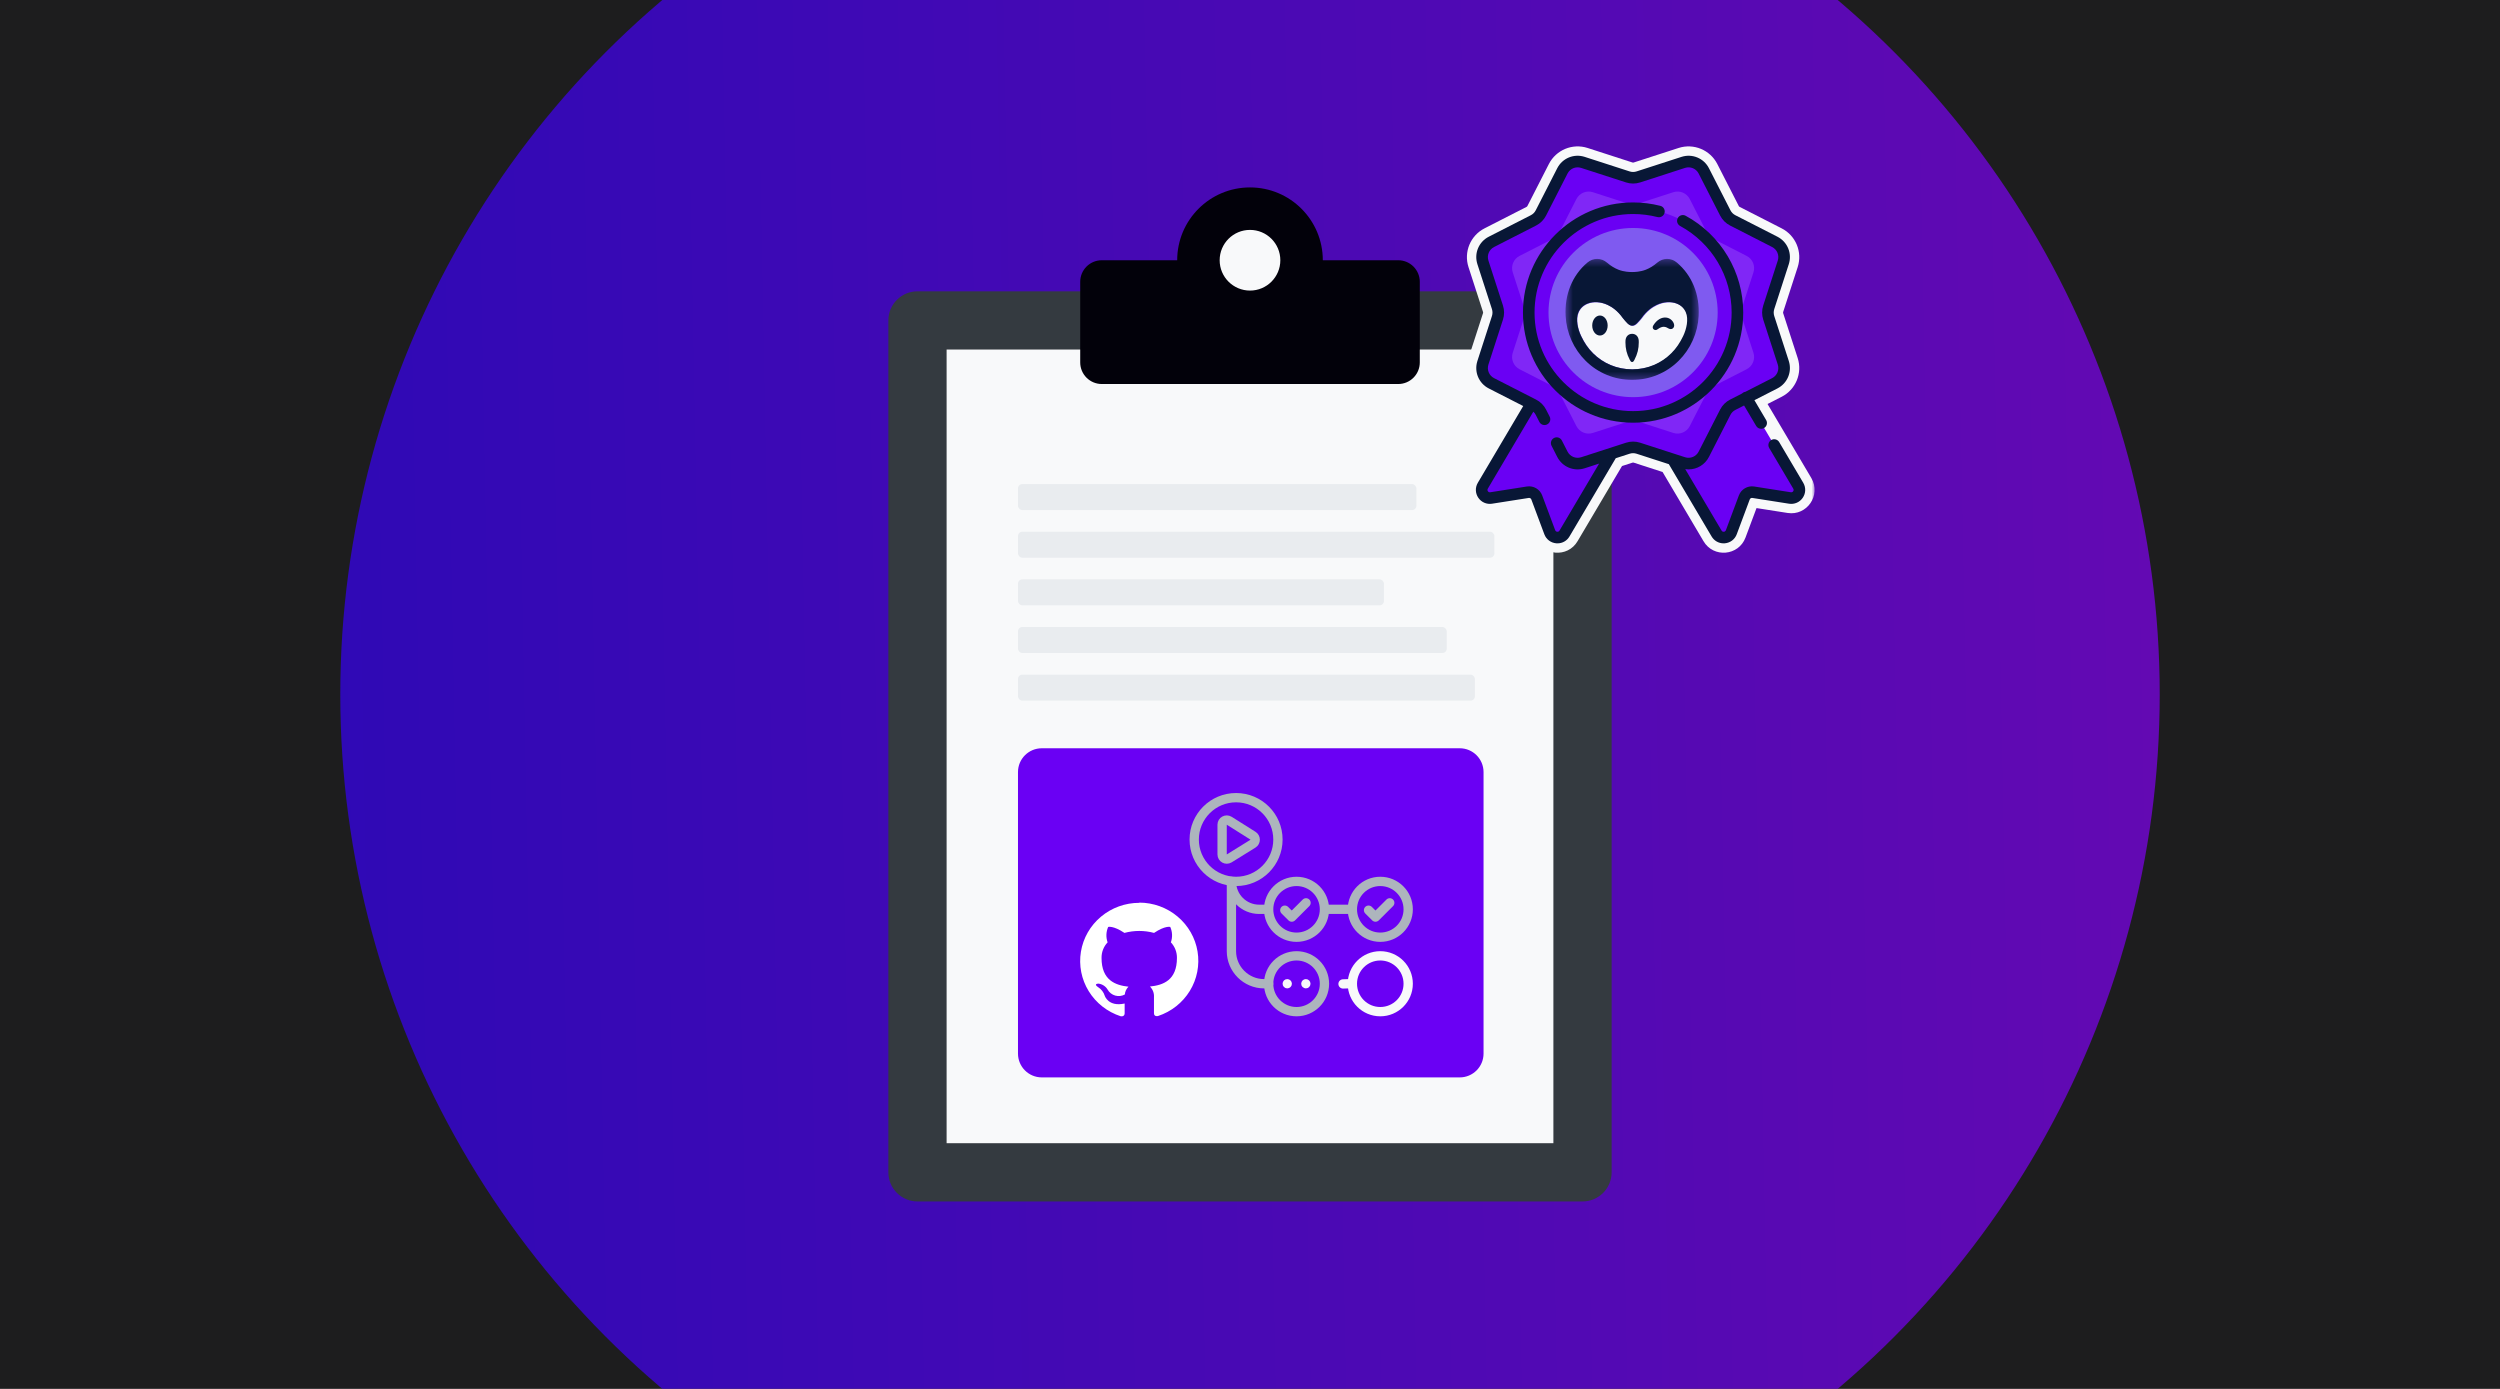 <svg width="360" height="200" viewBox="0 0 360 200" fill="none" xmlns="http://www.w3.org/2000/svg">
<g clip-path="url(#clip0_360_3208)">
<path d="M0 0H360V200H0V0Z" fill="#1D1D1E"/>
<g filter="url(#filter0_f_360_3208)">
<circle cx="180" cy="100" r="131" fill="url(#paint0_linear_360_3208)" fill-opacity="0.7"/>
</g>
<path d="M127.924 46.142V168.817C127.924 171.133 129.802 173.01 132.118 173.01H227.882C230.198 173.01 232.076 171.133 232.076 168.817V46.142C232.076 43.825 230.198 41.948 227.882 41.948H132.118C129.802 41.948 127.924 43.825 127.924 46.142Z" fill="#343A40"/>
<path d="M223.688 50.336V164.623C209.421 164.623 203.029 164.623 196.427 164.623H136.312V50.336H223.688Z" fill="#F8F9FA"/>
<path d="M190.485 37.475C190.485 31.684 185.791 26.989 180 26.989C174.209 26.989 169.515 31.684 169.515 37.475H158.659C156.942 37.475 155.551 38.866 155.551 40.583V52.191C155.551 53.907 156.942 55.299 158.659 55.299H201.341C203.058 55.299 204.45 53.907 204.45 52.191V40.583C204.45 38.866 203.058 37.475 201.341 37.475H190.485Z" fill="#02010A"/>
<path d="M180 33.106C177.587 33.106 175.631 35.062 175.631 37.475C175.631 39.887 177.587 41.843 180 41.843C182.412 41.843 184.368 39.888 184.368 37.475C184.368 35.062 182.413 33.106 180 33.106Z" fill="#F8F9FA"/>
<path d="M146.59 111.18C146.59 109.286 148.126 107.75 150.02 107.75H210.201C212.095 107.75 213.631 109.286 213.631 111.18V151.716C213.631 153.61 212.095 155.146 210.201 155.146H199.56H150.02C148.126 155.146 146.59 153.61 146.59 151.716V111.18Z" fill="#6A00F4"/>
<rect x="146.59" y="69.708" width="57.374" height="3.742" rx="0.624" fill="#E9ECEF"/>
<rect x="146.59" y="76.568" width="68.6" height="3.742" rx="0.624" fill="#E9ECEF"/>
<rect x="146.59" y="90.288" width="61.74" height="3.742" rx="0.624" fill="#E9ECEF"/>
<rect x="146.59" y="83.428" width="52.697" height="3.742" rx="0.624" fill="#E9ECEF"/>
<rect x="146.59" y="97.148" width="65.793" height="3.742" rx="0.624" fill="#E9ECEF"/>
<g clip-path="url(#clip1_360_3208)">
<path fill-rule="evenodd" clip-rule="evenodd" d="M177.995 114.865C181.324 114.865 184.023 117.564 184.023 120.893C184.023 124.223 181.324 126.922 177.995 126.922C174.665 126.922 171.966 124.223 171.966 120.893C171.966 117.564 174.665 114.865 177.995 114.865Z" stroke="#ADB5BD" stroke-width="1.34" stroke-linecap="round" stroke-linejoin="round"/>
<path fill-rule="evenodd" clip-rule="evenodd" d="M186.703 126.922C188.923 126.922 190.722 128.721 190.722 130.941C190.722 133.161 188.923 134.96 186.703 134.96C184.483 134.96 182.684 133.161 182.684 130.941C182.684 128.721 184.483 126.922 186.703 126.922Z" stroke="#ADB5BD" stroke-width="1.34" stroke-linecap="round" stroke-linejoin="round"/>
<path fill-rule="evenodd" clip-rule="evenodd" d="M186.703 137.64C188.923 137.64 190.722 139.44 190.722 141.659C190.722 143.879 188.923 145.679 186.703 145.679C184.483 145.679 182.684 143.879 182.684 141.659C182.684 139.44 184.483 137.64 186.703 137.64Z" stroke="#ADB5BD" stroke-width="1.34" stroke-linecap="round" stroke-linejoin="round"/>
<path fill-rule="evenodd" clip-rule="evenodd" d="M198.76 137.64C200.98 137.64 202.78 139.44 202.78 141.659C202.78 143.879 200.98 145.679 198.76 145.679C196.541 145.679 194.741 143.879 194.741 141.659C194.741 139.44 196.541 137.64 198.76 137.64Z" stroke="#F8F9FA" stroke-width="1.34" stroke-linecap="round" stroke-linejoin="round"/>
<path d="M188.068 130.008L186.012 132.061L185.013 131.066" stroke="#ADB5BD" stroke-width="1.34" stroke-linecap="round" stroke-linejoin="round"/>
<path fill-rule="evenodd" clip-rule="evenodd" d="M198.76 126.922C200.98 126.922 202.78 128.721 202.78 130.941C202.78 133.161 200.98 134.96 198.76 134.96C196.541 134.96 194.741 133.161 194.741 130.941C194.741 128.721 196.541 126.922 198.76 126.922Z" stroke="#ADB5BD" stroke-width="1.34" stroke-linecap="round" stroke-linejoin="round"/>
<path d="M200.125 130.008L198.069 132.061L197.07 131.066" stroke="#ADB5BD" stroke-width="1.34" stroke-linecap="round" stroke-linejoin="round"/>
<path d="M175.985 118.758C175.985 118.231 176.566 117.91 177.012 118.191L180.437 120.349C180.856 120.612 180.854 121.224 180.433 121.485L177.008 123.609C176.562 123.885 175.985 123.564 175.985 123.039V118.758Z" stroke="#ADB5BD" stroke-width="1.34" stroke-linecap="round" stroke-linejoin="round"/>
<path d="M177.325 126.922V136.97C177.325 139.56 179.453 141.659 182.014 141.659H182.684" stroke="#ADB5BD" stroke-width="1.34" stroke-linecap="round" stroke-linejoin="round"/>
<path d="M182.65 131.611C183.02 131.611 183.32 131.311 183.32 130.941C183.32 130.571 183.02 130.272 182.65 130.272V131.611ZM176.656 126.946C176.656 129.522 178.744 131.611 181.321 131.611V130.272C179.484 130.272 177.995 128.783 177.995 126.946H176.656ZM181.321 131.611H182.65V130.272H181.321V131.611Z" fill="#ADB5BD"/>
<path d="M190.759 130.941H194.741" stroke="#ADB5BD" stroke-width="1.34" stroke-linecap="round" stroke-linejoin="round"/>
<path d="M185.363 141.324C185.548 141.324 185.698 141.475 185.698 141.659C185.698 141.844 185.548 141.994 185.363 141.994C185.179 141.994 185.029 141.844 185.029 141.659C185.029 141.475 185.179 141.324 185.363 141.324Z" fill="#ADB5BD" stroke="#F8F9FA" stroke-width="0.67"/>
<path d="M188.043 141.324C188.228 141.324 188.378 141.475 188.378 141.659C188.378 141.844 188.228 141.994 188.043 141.994C187.858 141.994 187.708 141.844 187.708 141.659C187.708 141.475 187.859 141.324 188.043 141.324Z" fill="#ADB5BD" stroke="#F8F9FA" stroke-width="0.67"/>
<path d="M194.075 141.664L193.397 141.686" stroke="#F8F9FA" stroke-width="1.34" stroke-linecap="round"/>
</g>
<g clip-path="url(#clip2_360_3208)">
<path fill-rule="evenodd" clip-rule="evenodd" d="M164.061 130.008C162.039 130.006 160.082 130.713 158.541 132.003C157 133.292 155.975 135.08 155.652 137.045C155.328 139.01 155.725 141.025 156.773 142.728C157.821 144.431 159.451 145.711 161.37 146.338C161.794 146.415 161.95 146.153 161.95 145.932C161.95 145.711 161.95 145.207 161.95 144.507C159.584 145.021 159.082 143.386 159.082 143.386C158.924 142.879 158.589 142.443 158.137 142.157C157.369 141.642 158.199 141.642 158.199 141.642C158.468 141.68 158.725 141.777 158.951 141.927C159.176 142.076 159.364 142.275 159.5 142.506C159.616 142.713 159.772 142.895 159.959 143.041C160.146 143.188 160.361 143.297 160.591 143.362C160.821 143.427 161.062 143.447 161.299 143.42C161.537 143.393 161.767 143.32 161.976 143.206C162.009 142.783 162.195 142.385 162.499 142.085C160.608 141.874 158.622 141.154 158.622 137.944C158.609 137.113 158.922 136.308 159.495 135.697C159.239 134.974 159.269 134.182 159.578 133.48C159.578 133.48 160.294 133.253 161.919 134.339C163.314 133.962 164.787 133.962 166.182 134.339C167.807 133.253 168.517 133.48 168.517 133.48C168.83 134.181 168.862 134.973 168.606 135.697C169.179 136.308 169.492 137.113 169.479 137.944C169.479 141.164 167.488 141.869 165.592 142.059C165.795 142.26 165.952 142.502 166.052 142.768C166.152 143.034 166.193 143.319 166.172 143.602C166.172 144.723 166.172 145.628 166.172 145.901C166.172 146.174 166.323 146.384 166.757 146.307C168.67 145.674 170.293 144.392 171.335 142.69C172.378 140.988 172.772 138.977 172.448 137.016C172.125 135.054 171.103 133.27 169.567 131.981C168.031 130.691 166.08 129.981 164.061 129.977V130.008Z" fill="white"/>
</g>
<mask id="path-28-outside-1_360_3208" maskUnits="userSpaceOnUse" x="210.359" y="20.265" width="51" height="60" fill="black">
<rect fill="white" x="210.359" y="20.265" width="51" height="60"/>
<path fill-rule="evenodd" clip-rule="evenodd" d="M242.389 23.385L235.926 25.477C235.432 25.637 234.899 25.637 234.405 25.477L227.942 23.385C226.788 23.011 225.533 23.531 224.981 24.611L221.891 30.66C221.655 31.123 221.278 31.5 220.815 31.736L214.766 34.827C213.686 35.378 213.166 36.633 213.54 37.787L215.632 44.25C215.792 44.744 215.792 45.277 215.632 45.771L213.54 52.234C213.166 53.388 213.686 54.643 214.766 55.195L220.512 58.13L213.523 69.95C213.021 70.808 213.742 71.864 214.724 71.71L220.007 70.88C220.561 70.793 221.099 71.107 221.295 71.632L223.166 76.642C223.514 77.574 224.787 77.683 225.289 76.825L232.112 65.286L234.405 64.544C234.899 64.384 235.432 64.384 235.926 64.544L240.87 66.145L247.186 76.825C247.688 77.683 248.961 77.574 249.309 76.642L251.18 71.632C251.376 71.107 251.914 70.793 252.468 70.88L257.751 71.71C258.733 71.864 259.454 70.808 258.952 69.95L251.465 57.289L255.565 55.195C256.645 54.643 257.165 53.388 256.791 52.234L254.699 45.771C254.539 45.277 254.539 44.744 254.699 44.25L256.791 37.787C257.165 36.633 256.645 35.378 255.565 34.827L249.516 31.736C249.053 31.5 248.676 31.123 248.44 30.66L245.349 24.611C244.798 23.531 243.543 23.011 242.389 23.385Z"/>
</mask>
<path fill-rule="evenodd" clip-rule="evenodd" d="M242.389 23.385L235.926 25.477C235.432 25.637 234.899 25.637 234.405 25.477L227.942 23.385C226.788 23.011 225.533 23.531 224.981 24.611L221.891 30.66C221.655 31.123 221.278 31.5 220.815 31.736L214.766 34.827C213.686 35.378 213.166 36.633 213.54 37.787L215.632 44.25C215.792 44.744 215.792 45.277 215.632 45.771L213.54 52.234C213.166 53.388 213.686 54.643 214.766 55.195L220.512 58.13L213.523 69.95C213.021 70.808 213.742 71.864 214.724 71.71L220.007 70.88C220.561 70.793 221.099 71.107 221.295 71.632L223.166 76.642C223.514 77.574 224.787 77.683 225.289 76.825L232.112 65.286L234.405 64.544C234.899 64.384 235.432 64.384 235.926 64.544L240.87 66.145L247.186 76.825C247.688 77.683 248.961 77.574 249.309 76.642L251.18 71.632C251.376 71.107 251.914 70.793 252.468 70.88L257.751 71.71C258.733 71.864 259.454 70.808 258.952 69.95L251.465 57.289L255.565 55.195C256.645 54.643 257.165 53.388 256.791 52.234L254.699 45.771C254.539 45.277 254.539 44.744 254.699 44.25L256.791 37.787C257.165 36.633 256.645 35.378 255.565 34.827L249.516 31.736C249.053 31.5 248.676 31.123 248.44 30.66L245.349 24.611C244.798 23.531 243.543 23.011 242.389 23.385Z" fill="#FFBB00"/>
<path d="M235.926 25.477L236.598 27.554L236.599 27.553L235.926 25.477ZM242.389 23.385L241.717 21.308L241.716 21.308L242.389 23.385ZM234.405 25.477L233.732 27.553L233.733 27.554L234.405 25.477ZM227.942 23.385L228.615 21.308L228.614 21.308L227.942 23.385ZM224.981 24.611L223.038 23.618L223.038 23.618L224.981 24.611ZM221.891 30.66L219.947 29.667L219.947 29.667L221.891 30.66ZM220.815 31.736L221.808 33.68L221.808 33.68L220.815 31.736ZM214.766 34.827L213.773 32.883L213.773 32.883L214.766 34.827ZM213.54 37.787L211.463 38.459L211.463 38.46L213.54 37.787ZM215.632 44.25L213.555 44.922L213.555 44.922L215.632 44.25ZM215.632 45.771L213.555 45.099L213.555 45.099L215.632 45.771ZM213.54 52.234L211.463 51.562L211.463 51.562L213.54 52.234ZM214.766 55.195L213.773 57.138L213.773 57.138L214.766 55.195ZM220.512 58.13L222.391 59.241L223.573 57.243L221.505 56.186L220.512 58.13ZM213.523 69.95L211.644 68.839L211.638 68.849L213.523 69.95ZM214.724 71.71L215.063 73.866L215.063 73.866L214.724 71.71ZM220.007 70.88L220.346 73.036L220.346 73.036L220.007 70.88ZM221.295 71.632L219.25 72.396L219.25 72.396L221.295 71.632ZM223.166 76.642L221.121 77.406L221.121 77.406L223.166 76.642ZM225.289 76.825L223.41 75.714L223.404 75.724L225.289 76.825ZM232.112 65.286L231.44 63.21L230.654 63.464L230.233 64.175L232.112 65.286ZM234.405 64.544L235.077 66.621L235.077 66.621L234.405 64.544ZM235.926 64.544L235.254 66.621L235.254 66.621L235.926 64.544ZM240.87 66.145L242.749 65.034L242.329 64.322L241.543 64.068L240.87 66.145ZM247.186 76.825L249.071 75.724L249.065 75.714L247.186 76.825ZM249.309 76.642L251.354 77.406L251.354 77.406L249.309 76.642ZM251.18 71.632L253.225 72.396L253.225 72.396L251.18 71.632ZM252.468 70.88L252.129 73.036L252.129 73.036L252.468 70.88ZM257.751 71.71L258.09 69.553L258.089 69.553L257.751 71.71ZM258.952 69.95L260.837 68.848L260.831 68.839L258.952 69.95ZM251.465 57.289L250.472 55.345L248.405 56.401L249.586 58.4L251.465 57.289ZM255.565 55.195L256.558 57.138L256.558 57.138L255.565 55.195ZM256.791 52.234L258.868 51.562L258.868 51.562L256.791 52.234ZM254.699 45.771L256.776 45.099L256.776 45.099L254.699 45.771ZM254.699 44.25L256.776 44.922L256.776 44.922L254.699 44.25ZM256.791 37.787L258.868 38.46L258.868 38.459L256.791 37.787ZM255.565 34.827L256.558 32.883L256.558 32.883L255.565 34.827ZM249.516 31.736L250.509 29.792L250.509 29.792L249.516 31.736ZM248.44 30.66L246.496 31.653L246.496 31.653L248.44 30.66ZM245.35 24.611L247.293 23.618L247.293 23.618L245.35 24.611ZM236.599 27.553L243.061 25.462L241.716 21.308L235.254 23.4L236.599 27.553ZM233.733 27.554C234.664 27.855 235.667 27.855 236.598 27.554L235.254 23.4C235.197 23.419 235.135 23.419 235.076 23.4L233.733 27.554ZM227.27 25.462L233.732 27.553L235.077 23.4L228.615 21.308L227.27 25.462ZM226.925 25.604C226.989 25.479 227.136 25.418 227.27 25.462L228.614 21.308C226.441 20.605 224.077 21.583 223.038 23.618L226.925 25.604ZM223.835 31.653L226.925 25.604L223.038 23.618L219.947 29.667L223.835 31.653ZM221.808 33.68C222.68 33.234 223.389 32.525 223.835 31.653L219.947 29.667C219.92 29.721 219.876 29.765 219.822 29.793L221.808 33.68ZM215.759 36.77L221.808 33.68L219.822 29.792L213.773 32.883L215.759 36.77ZM215.617 37.115C215.573 36.981 215.634 36.834 215.759 36.77L213.773 32.883C211.738 33.922 210.76 36.286 211.463 38.459L215.617 37.115ZM217.708 43.577L215.617 37.115L211.463 38.46L213.555 44.922L217.708 43.577ZM217.708 46.444C218.01 45.512 218.01 44.509 217.708 43.577L213.555 44.922C213.574 44.98 213.574 45.041 213.555 45.099L217.708 46.444ZM215.617 52.906L217.708 46.444L213.555 45.099L211.463 51.562L215.617 52.906ZM215.759 53.251C215.634 53.187 215.573 53.041 215.617 52.906L211.463 51.562C210.76 53.736 211.738 56.099 213.773 57.138L215.759 53.251ZM221.505 56.186L215.759 53.251L213.773 57.138L219.519 60.074L221.505 56.186ZM218.633 57.019L211.644 68.839L215.402 71.061L222.391 59.241L218.633 57.019ZM211.638 68.849C210.208 71.296 212.263 74.306 215.063 73.866L214.385 69.553C215.221 69.422 215.834 70.32 215.407 71.051L211.638 68.849ZM215.063 73.866L220.346 73.036L219.668 68.723L214.385 69.553L215.063 73.866ZM220.346 73.036C219.875 73.11 219.417 72.842 219.25 72.396L223.34 70.869C222.781 69.372 221.247 68.475 219.668 68.723L220.346 73.036ZM219.25 72.396L221.121 77.406L225.211 75.879L223.34 70.869L219.25 72.396ZM221.121 77.406C222.112 80.061 225.743 80.374 227.174 77.926L223.404 75.724C223.831 74.993 224.915 75.087 225.211 75.879L221.121 77.406ZM227.168 77.936L233.991 66.397L230.233 64.175L223.41 75.714L227.168 77.936ZM233.732 62.468L231.44 63.21L232.784 67.363L235.077 66.621L233.732 62.468ZM236.599 62.468C235.667 62.166 234.664 62.166 233.732 62.468L235.077 66.621C235.135 66.602 235.196 66.602 235.254 66.621L236.599 62.468ZM241.543 64.068L236.599 62.468L235.254 66.621L240.198 68.221L241.543 64.068ZM238.992 67.256L245.307 77.936L249.065 75.714L242.749 65.034L238.992 67.256ZM245.301 77.926C246.731 80.373 250.362 80.061 251.354 77.406L247.264 75.879C247.56 75.086 248.644 74.993 249.07 75.724L245.301 77.926ZM251.354 77.406L253.225 72.396L249.135 70.869L247.264 75.879L251.354 77.406ZM253.225 72.396C253.058 72.842 252.6 73.11 252.129 73.036L252.807 68.723C251.228 68.475 249.694 69.372 249.135 70.869L253.225 72.396ZM252.129 73.036L257.412 73.866L258.089 69.553L252.807 68.723L252.129 73.036ZM257.412 73.866C260.212 74.306 262.267 71.296 260.837 68.849L257.067 71.051C256.641 70.32 257.254 69.422 258.09 69.553L257.412 73.866ZM260.831 68.839L253.344 56.178L249.586 58.4L257.073 71.061L260.831 68.839ZM254.572 53.251L250.472 55.345L252.458 59.233L256.558 57.138L254.572 53.251ZM254.714 52.906C254.758 53.04 254.697 53.187 254.572 53.251L256.558 57.138C258.593 56.099 259.571 53.735 258.868 51.562L254.714 52.906ZM252.623 46.444L254.714 52.906L258.868 51.562L256.776 45.099L252.623 46.444ZM252.623 43.577C252.321 44.509 252.321 45.512 252.623 46.444L256.776 45.099C256.757 45.041 256.757 44.98 256.776 44.922L252.623 43.577ZM254.714 37.115L252.623 43.577L256.776 44.922L258.868 38.46L254.714 37.115ZM254.572 36.77C254.697 36.834 254.758 36.981 254.714 37.115L258.868 38.459C259.571 36.286 258.593 33.922 256.558 32.883L254.572 36.77ZM248.523 33.68L254.572 36.77L256.558 32.883L250.509 29.792L248.523 33.68ZM246.496 31.653C246.942 32.525 247.651 33.234 248.523 33.68L250.509 29.792C250.455 29.765 250.411 29.721 250.384 29.667L246.496 31.653ZM243.406 25.604L246.496 31.653L250.384 29.667L247.293 23.618L243.406 25.604ZM243.061 25.462C243.195 25.418 243.342 25.479 243.406 25.604L247.293 23.618C246.254 21.583 243.89 20.605 241.717 21.308L243.061 25.462Z" fill="#F8F9FA" mask="url(#path-28-outside-1_360_3208)"/>
<path d="M213.523 69.95C213.021 70.808 213.742 71.864 214.724 71.71L220.007 70.88C220.561 70.793 221.099 71.107 221.295 71.632L223.166 76.642C223.514 77.574 224.787 77.683 225.289 76.825L235.871 58.929L224.105 52.054L213.523 69.95ZM258.952 69.95L248.37 52.054L236.604 58.929L247.186 76.825C247.688 77.683 248.961 77.574 249.309 76.642L251.18 71.632C251.376 71.107 251.914 70.793 252.468 70.88L257.751 71.71C258.733 71.864 259.454 70.808 258.952 69.95Z" fill="#6A00F4"/>
<path d="M253.609 60.913L248.37 52.054L236.604 58.929L244.1 71.606C245.503 72.03 247.013 71.392 247.682 70.082L251.48 62.647C251.771 62.078 252.234 61.616 252.803 61.325L253.609 60.913Z" fill="#6A00F4"/>
<path d="M224.105 52.054L218.294 61.882C218.517 62.105 218.706 62.363 218.851 62.647L222.649 70.082C223.327 71.409 224.869 72.048 226.288 71.589L228.881 70.749L235.871 58.929L224.105 52.054Z" fill="#6A00F4"/>
<path d="M235.926 25.477L242.389 23.385C243.543 23.011 244.798 23.531 245.349 24.611L248.44 30.66C248.676 31.123 249.053 31.5 249.516 31.736L255.565 34.827C256.645 35.378 257.165 36.633 256.791 37.787L254.699 44.25C254.539 44.744 254.539 45.277 254.699 45.771L256.791 52.234C257.165 53.388 256.645 54.643 255.565 55.195L249.516 58.285C249.053 58.522 248.676 58.898 248.44 59.361L245.349 65.41C244.798 66.49 243.543 67.01 242.389 66.636L235.926 64.544C235.432 64.384 234.899 64.384 234.405 64.544L227.942 66.636C226.788 67.01 225.533 66.49 224.981 65.41L221.891 59.361C221.655 58.898 221.278 58.521 220.815 58.285L214.766 55.195C213.686 54.643 213.166 53.388 213.54 52.234L215.632 45.771C215.792 45.277 215.792 44.744 215.632 44.25L213.54 37.787C213.166 36.633 213.686 35.378 214.766 34.827L220.815 31.736C221.278 31.5 221.655 31.123 221.891 30.66L224.981 24.611C225.533 23.531 226.788 23.011 227.942 23.385L234.405 25.477C234.899 25.637 235.432 25.637 235.926 25.477Z" fill="#6A00F4"/>
<path d="M235.775 29.356L240.954 27.68C241.879 27.38 242.885 27.797 243.327 28.663L245.804 33.51C245.993 33.881 246.295 34.183 246.666 34.373L251.513 36.849C252.379 37.291 252.796 38.297 252.496 39.222L250.82 44.401C250.691 44.797 250.691 45.224 250.82 45.62L252.496 50.799C252.796 51.724 252.379 52.73 251.513 53.172L246.666 55.649C246.295 55.838 245.993 56.14 245.804 56.511L243.327 61.358C242.885 62.224 241.879 62.641 240.954 62.341L235.775 60.665C235.379 60.536 234.952 60.536 234.556 60.665L229.377 62.341C228.452 62.641 227.446 62.224 227.004 61.358L224.527 56.511C224.338 56.14 224.036 55.838 223.665 55.649L218.818 53.172C217.952 52.73 217.535 51.724 217.835 50.799L219.511 45.62C219.64 45.224 219.64 44.797 219.511 44.401L217.835 39.222C217.536 38.297 217.952 37.291 218.818 36.849L223.665 34.372C224.036 34.183 224.338 33.881 224.528 33.51L227.004 28.663C227.447 27.797 228.452 27.38 229.377 27.68L234.556 29.356C234.952 29.485 235.379 29.485 235.775 29.356Z" fill="#DAC7FF" fill-opacity="0.2"/>
<path d="M235.165 60.035C243.463 60.035 250.19 53.308 250.19 45.011C250.19 36.713 243.463 29.986 235.165 29.986C226.868 29.986 220.141 36.713 220.141 45.011C220.141 53.308 226.868 60.035 235.165 60.035Z" fill="#6A00F4"/>
<path d="M235.166 57.191C241.893 57.191 247.346 51.737 247.346 45.011C247.346 38.284 241.893 32.83 235.166 32.83C228.439 32.83 222.986 38.284 222.986 45.011C222.986 51.737 228.439 57.191 235.166 57.191Z" fill="#7F5AF0"/>
<path d="M259.67 69.525L256.202 63.66C255.967 63.263 255.455 63.132 255.059 63.366C254.662 63.601 254.531 64.112 254.766 64.509L258.232 70.371C258.328 70.534 258.265 70.672 258.219 70.739C258.173 70.807 258.069 70.916 257.88 70.886L252.597 70.056C251.657 69.908 250.731 70.448 250.398 71.341L248.528 76.35C248.461 76.528 248.315 76.567 248.234 76.574C248.153 76.581 248.002 76.568 247.904 76.4L242.674 67.556C242.836 67.58 242.998 67.593 243.159 67.593C244.37 67.593 245.513 66.924 246.092 65.789L249.182 59.74C249.34 59.432 249.587 59.185 249.895 59.028L251.146 58.389L252.89 61.338C253.046 61.601 253.324 61.748 253.609 61.748C253.753 61.748 253.9 61.71 254.033 61.631C254.43 61.397 254.561 60.885 254.326 60.489L252.635 57.628L255.944 55.937C257.397 55.195 258.087 53.529 257.585 51.977L255.493 45.514C255.386 45.185 255.386 44.836 255.493 44.507L257.585 38.044C258.087 36.492 257.397 34.826 255.944 34.084L249.895 30.994C249.587 30.836 249.34 30.589 249.183 30.281L246.092 24.232C245.35 22.779 243.684 22.089 242.132 22.591L235.669 24.683C235.34 24.79 234.991 24.79 234.662 24.683L228.199 22.591C226.647 22.089 224.981 22.779 224.239 24.232L221.148 30.281C220.991 30.589 220.744 30.836 220.436 30.993L214.387 34.084C212.934 34.826 212.244 36.492 212.746 38.044L214.838 44.507C214.945 44.836 214.945 45.185 214.838 45.514L212.746 51.977C212.244 53.529 212.934 55.195 214.387 55.937L219.343 58.469L212.803 69.529C212.406 70.207 212.435 71.031 212.878 71.68C213.321 72.328 214.077 72.656 214.854 72.534L220.136 71.704C220.298 71.678 220.456 71.771 220.513 71.924L222.384 76.934C222.659 77.67 223.315 78.168 224.098 78.236C224.158 78.241 224.217 78.243 224.276 78.243C224.99 78.243 225.643 77.872 226.007 77.249L232.669 65.983L234.662 65.338C234.991 65.231 235.34 65.231 235.669 65.338L240.313 66.841L246.466 77.245C246.832 77.872 247.484 78.243 248.199 78.243C248.258 78.243 248.317 78.241 248.377 78.236C249.159 78.168 249.816 77.67 250.091 76.934L251.961 71.924C252.018 71.771 252.177 71.678 252.338 71.704L257.621 72.534C258.397 72.656 259.154 72.329 259.597 71.68C260.039 71.031 260.068 70.207 259.67 69.525ZM234.148 63.751L227.685 65.843C226.917 66.091 226.092 65.75 225.724 65.03L224.906 63.429C224.697 63.018 224.194 62.856 223.784 63.065C223.374 63.275 223.211 63.777 223.421 64.188L224.239 65.789C224.981 67.242 226.647 67.932 228.199 67.43L230.272 66.758L224.569 76.403C224.473 76.568 224.322 76.581 224.241 76.573C224.16 76.566 224.014 76.528 223.947 76.35L222.076 71.34C221.743 70.448 220.818 69.908 219.878 70.055L214.595 70.886C214.406 70.915 214.302 70.806 214.256 70.739C214.21 70.672 214.147 70.534 214.241 70.374L220.8 59.282C220.941 59.412 221.059 59.566 221.148 59.74L221.666 60.754C221.876 61.164 222.378 61.327 222.788 61.117C223.199 60.908 223.361 60.405 223.152 59.995L222.634 58.981C222.316 58.358 221.818 57.86 221.195 57.542L215.146 54.452C214.426 54.084 214.085 53.259 214.334 52.491L216.425 46.028C216.641 45.362 216.641 44.658 216.425 43.993L214.334 37.53C214.085 36.762 214.426 35.937 215.146 35.569L221.195 32.479C221.818 32.16 222.316 31.663 222.634 31.04L225.724 24.991C226.092 24.271 226.917 23.93 227.685 24.178L234.148 26.27C234.813 26.486 235.517 26.486 236.183 26.27L242.645 24.178C243.414 23.93 244.239 24.271 244.607 24.991L247.697 31.039C248.015 31.663 248.513 32.16 249.136 32.479L255.185 35.569C255.905 35.937 256.246 36.762 255.997 37.53L253.905 43.993C253.69 44.658 253.69 45.362 253.905 46.028L255.997 52.491C256.246 53.259 255.905 54.084 255.185 54.452L251.327 56.423C251.221 56.437 251.115 56.473 251.017 56.531C250.95 56.57 250.892 56.618 250.841 56.671L249.136 57.542C248.513 57.86 248.015 58.358 247.697 58.981L244.607 65.03C244.239 65.75 243.414 66.091 242.645 65.842L236.183 63.75C235.517 63.535 234.814 63.535 234.148 63.751Z" fill="#081736"/>
<path d="M251.024 45.011C251.024 39.193 247.846 33.85 242.731 31.069C242.325 30.848 241.819 30.999 241.599 31.403C241.379 31.808 241.529 32.315 241.934 32.535C246.512 35.024 249.356 39.804 249.356 45.01C249.356 52.835 242.99 59.201 235.165 59.201C227.341 59.201 220.975 52.835 220.975 45.011C220.975 37.186 227.341 30.82 235.165 30.82C236.355 30.82 237.537 30.967 238.679 31.258C239.125 31.372 239.579 31.102 239.693 30.655C239.807 30.209 239.537 29.755 239.09 29.641C237.814 29.316 236.494 29.151 235.165 29.151C226.421 29.151 219.306 36.266 219.306 45.011C219.306 53.755 226.421 60.869 235.165 60.869C243.91 60.869 251.024 53.755 251.024 45.011Z" fill="#081736"/>
<path fill-rule="evenodd" clip-rule="evenodd" d="M235.092 53.193C233.991 53.192 232.933 52.982 231.948 52.568C231.009 52.174 230.161 51.607 229.429 50.883C228.709 50.173 228.186 49.394 227.713 48.414C227.239 47.434 226.898 45.994 227.327 45.013C227.57 44.433 228.025 43.996 228.644 43.749C229.505 43.407 230.567 43.478 231.56 43.944C232.181 44.236 232.992 44.784 233.717 45.805C234.227 46.419 234.603 46.923 235.09 46.923C235.577 46.923 235.953 46.419 236.463 45.805C237.188 44.784 237.999 44.236 238.621 43.944C239.613 43.478 240.675 43.407 241.536 43.749C242.155 43.996 242.611 44.433 242.853 45.013C243.283 45.994 242.941 47.434 242.468 48.414C241.994 49.394 241.471 50.173 240.752 50.883C240.019 51.607 239.172 52.174 238.232 52.568C237.247 52.982 236.189 53.192 235.089 53.193H235.092Z" fill="#F8F9FA"/>
<mask id="mask0_360_3208" style="mask-type:alpha" maskUnits="userSpaceOnUse" x="225" y="37" width="20" height="18">
<path fill-rule="evenodd" clip-rule="evenodd" d="M225.433 37.281H244.623V54.702H225.433V37.281Z" fill="white"/>
</mask>
<g mask="url(#mask0_360_3208)">
<path fill-rule="evenodd" clip-rule="evenodd" d="M235.028 53.182C233.931 53.181 232.877 52.971 231.896 52.556C230.96 52.161 230.115 51.593 229.385 50.867C228.669 50.155 228.148 49.374 227.676 48.392C227.204 47.41 226.864 45.966 227.292 44.983C227.533 44.401 227.987 43.963 228.604 43.716C229.461 43.373 230.52 43.444 231.509 43.911C232.128 44.203 232.936 44.753 233.658 45.777C234.166 46.392 234.541 46.898 235.026 46.898C235.511 46.898 235.886 46.393 236.394 45.777C237.117 44.753 237.924 44.203 238.543 43.911C239.532 43.444 240.591 43.373 241.448 43.716C242.065 43.963 242.519 44.401 242.76 44.983C243.188 45.966 242.848 47.41 242.376 48.392C241.904 49.374 241.383 50.155 240.667 50.867C239.937 51.593 239.092 52.161 238.156 52.556C237.175 52.971 236.121 53.181 235.025 53.182H235.028ZM237.522 40.263C238.256 40 238.932 39.571 239.604 38.993C239.899 38.741 240.218 38.736 240.504 38.978C241.667 39.966 242.464 41.264 242.848 42.76C242.592 42.578 242.311 42.425 242.009 42.304C240.766 41.806 239.269 41.891 237.904 42.535C237.339 42.802 236.806 43.155 236.321 43.594C236.159 43.741 235.807 44.102 235.748 44.168C235.494 44.435 235.27 44.646 235.028 44.646C234.785 44.646 234.561 44.435 234.307 44.168C234.248 44.102 233.896 43.741 233.734 43.594C233.249 43.155 232.716 42.802 232.151 42.535C230.786 41.891 229.289 41.806 228.046 42.304C227.744 42.425 227.463 42.578 227.207 42.76C227.592 41.264 228.388 39.966 229.551 38.978C229.837 38.736 230.156 38.741 230.451 38.993C231.123 39.571 231.805 39.985 232.533 40.263C233.07 40.468 233.866 40.693 235.028 40.693C236.189 40.693 236.87 40.497 237.522 40.263V40.263ZM237.522 40.263C238.256 40 238.932 39.571 239.604 38.993C239.899 38.741 240.218 38.736 240.504 38.978C241.667 39.966 242.464 41.264 242.848 42.76C242.592 42.578 242.311 42.425 242.009 42.304C240.766 41.806 239.269 41.891 237.904 42.535C237.339 42.802 236.806 43.155 236.321 43.594C236.159 43.741 235.807 44.102 235.748 44.168C235.494 44.435 235.27 44.646 235.028 44.646C234.785 44.646 234.561 44.435 234.307 44.168C234.248 44.102 233.896 43.741 233.734 43.594C233.249 43.155 232.716 42.802 232.151 42.535C230.786 41.891 229.289 41.806 228.046 42.304C227.744 42.425 227.463 42.578 227.207 42.76C227.592 41.264 228.388 39.966 229.551 38.978C229.837 38.736 230.156 38.741 230.451 38.993C231.123 39.571 231.805 39.985 232.533 40.263C233.07 40.468 233.866 40.693 235.028 40.693C236.189 40.693 236.87 40.497 237.522 40.263V40.263ZM235.021 54.702V54.702C235.023 54.702 235.025 54.702 235.028 54.702C235.03 54.702 235.032 54.702 235.034 54.702V54.702C237.57 54.699 239.948 53.721 241.731 51.948C242.58 51.104 243.261 50.118 243.756 49.018C244.257 47.901 244.543 46.717 244.607 45.497C244.687 43.962 244.457 42.517 243.924 41.202C243.386 39.877 242.564 38.738 241.478 37.817C240.627 37.094 239.48 37.102 238.624 37.837C238.086 38.299 237.549 38.621 236.988 38.842C236.186 39.156 235.354 39.174 235.028 39.174C234.701 39.174 233.869 39.156 233.067 38.842C232.506 38.621 231.969 38.299 231.431 37.837C230.575 37.102 229.428 37.094 228.577 37.817C227.491 38.738 226.669 39.877 226.131 41.202C225.598 42.517 225.368 43.962 225.448 45.497C225.512 46.717 225.798 47.901 226.299 49.018C226.794 50.118 227.475 51.104 228.324 51.948C230.107 53.721 232.485 54.699 235.021 54.702V54.702C235.023 54.702 235.025 54.702 235.028 54.702C235.03 54.702 235.032 54.702 235.034 54.702V54.702H235.021Z" fill="#081736"/>
</g>
<path fill-rule="evenodd" clip-rule="evenodd" d="M235.976 49.032C235.939 48.456 235.556 48.07 235.024 48.07C234.492 48.07 234.109 48.456 234.072 49.032C234.067 49.117 234.064 49.205 234.064 49.292C234.064 50.209 234.247 50.956 234.677 51.791L234.693 51.823C234.756 51.946 234.85 52.134 235.024 52.134C235.199 52.134 235.293 51.947 235.355 51.823L235.371 51.791C235.801 50.956 235.984 50.209 235.984 49.292C235.984 49.205 235.982 49.117 235.976 49.032" fill="#081736"/>
<path fill-rule="evenodd" clip-rule="evenodd" d="M231.189 45.87C230.978 45.589 230.695 45.435 230.391 45.435C230.088 45.435 229.805 45.589 229.594 45.87C229.391 46.14 229.28 46.497 229.28 46.875C229.28 47.254 229.391 47.611 229.594 47.881C229.805 48.161 230.088 48.316 230.391 48.316C230.695 48.316 230.978 48.161 231.189 47.881C231.391 47.611 231.503 47.254 231.503 46.875C231.503 46.497 231.391 46.14 231.189 45.87" fill="#081736"/>
<path fill-rule="evenodd" clip-rule="evenodd" d="M241.048 46.641C240.9 46.169 240.467 45.805 239.969 45.735C239.273 45.639 238.565 46.058 238.076 46.858C237.93 47.097 237.996 47.299 238.107 47.409C238.183 47.483 238.285 47.525 238.4 47.527C238.402 47.527 238.405 47.527 238.407 47.527C238.544 47.527 238.671 47.437 238.764 47.37C238.779 47.359 238.793 47.349 238.806 47.34C239.312 46.995 239.739 46.97 240.189 47.259C240.437 47.418 240.693 47.433 240.874 47.3C241.062 47.162 241.13 46.904 241.048 46.641" fill="#081736"/>
<path fill-rule="evenodd" clip-rule="evenodd" d="M237.595 40.327C238.332 40.063 239.011 39.635 239.687 39.059C239.982 38.807 240.303 38.801 240.59 39.044C241.758 40.03 242.558 41.326 242.944 42.82C242.687 42.638 242.405 42.485 242.102 42.364C240.853 41.867 239.35 41.951 237.979 42.595C237.412 42.862 236.877 43.214 236.39 43.652C236.227 43.799 235.873 44.159 235.813 44.225C235.559 44.492 235.334 44.703 235.09 44.703C234.846 44.703 234.621 44.492 234.367 44.225C234.307 44.159 233.954 43.799 233.791 43.652C233.304 43.214 232.769 42.862 232.201 42.595C230.83 41.951 229.328 41.867 228.079 42.364C227.775 42.485 227.494 42.638 227.237 42.82C227.623 41.326 228.422 40.03 229.59 39.044C229.877 38.801 230.198 38.807 230.494 39.059C231.169 39.635 231.854 40.049 232.585 40.327C233.124 40.531 233.923 40.756 235.09 40.756C236.257 40.756 236.94 40.56 237.595 40.327" fill="#081736"/>
</g>
<defs>
<filter id="filter0_f_360_3208" x="-476" y="-556" width="1312" height="1312" filterUnits="userSpaceOnUse" color-interpolation-filters="sRGB">
<feFlood flood-opacity="0" result="BackgroundImageFix"/>
<feBlend mode="normal" in="SourceGraphic" in2="BackgroundImageFix" result="shape"/>
<feGaussianBlur stdDeviation="262.5" result="effect1_foregroundBlur_360_3208"/>
</filter>
<linearGradient id="paint0_linear_360_3208" x1="17.227" y1="232.779" x2="343.204" y2="226.633" gradientUnits="userSpaceOnUse">
<stop stop-color="#2D00F7"/>
<stop offset="1" stop-color="#8900F2"/>
</linearGradient>
<clipPath id="clip0_360_3208">
<path d="M0 0H360V200H0V0Z" fill="white"/>
</clipPath>
<clipPath id="clip1_360_3208">
<rect width="32.154" height="32.154" fill="white" transform="translate(171.296 114.195)"/>
</clipPath>
<clipPath id="clip2_360_3208">
<rect width="17.021" height="16.34" fill="white" transform="translate(155.55 130.008)"/>
</clipPath>
</defs>
</svg>
